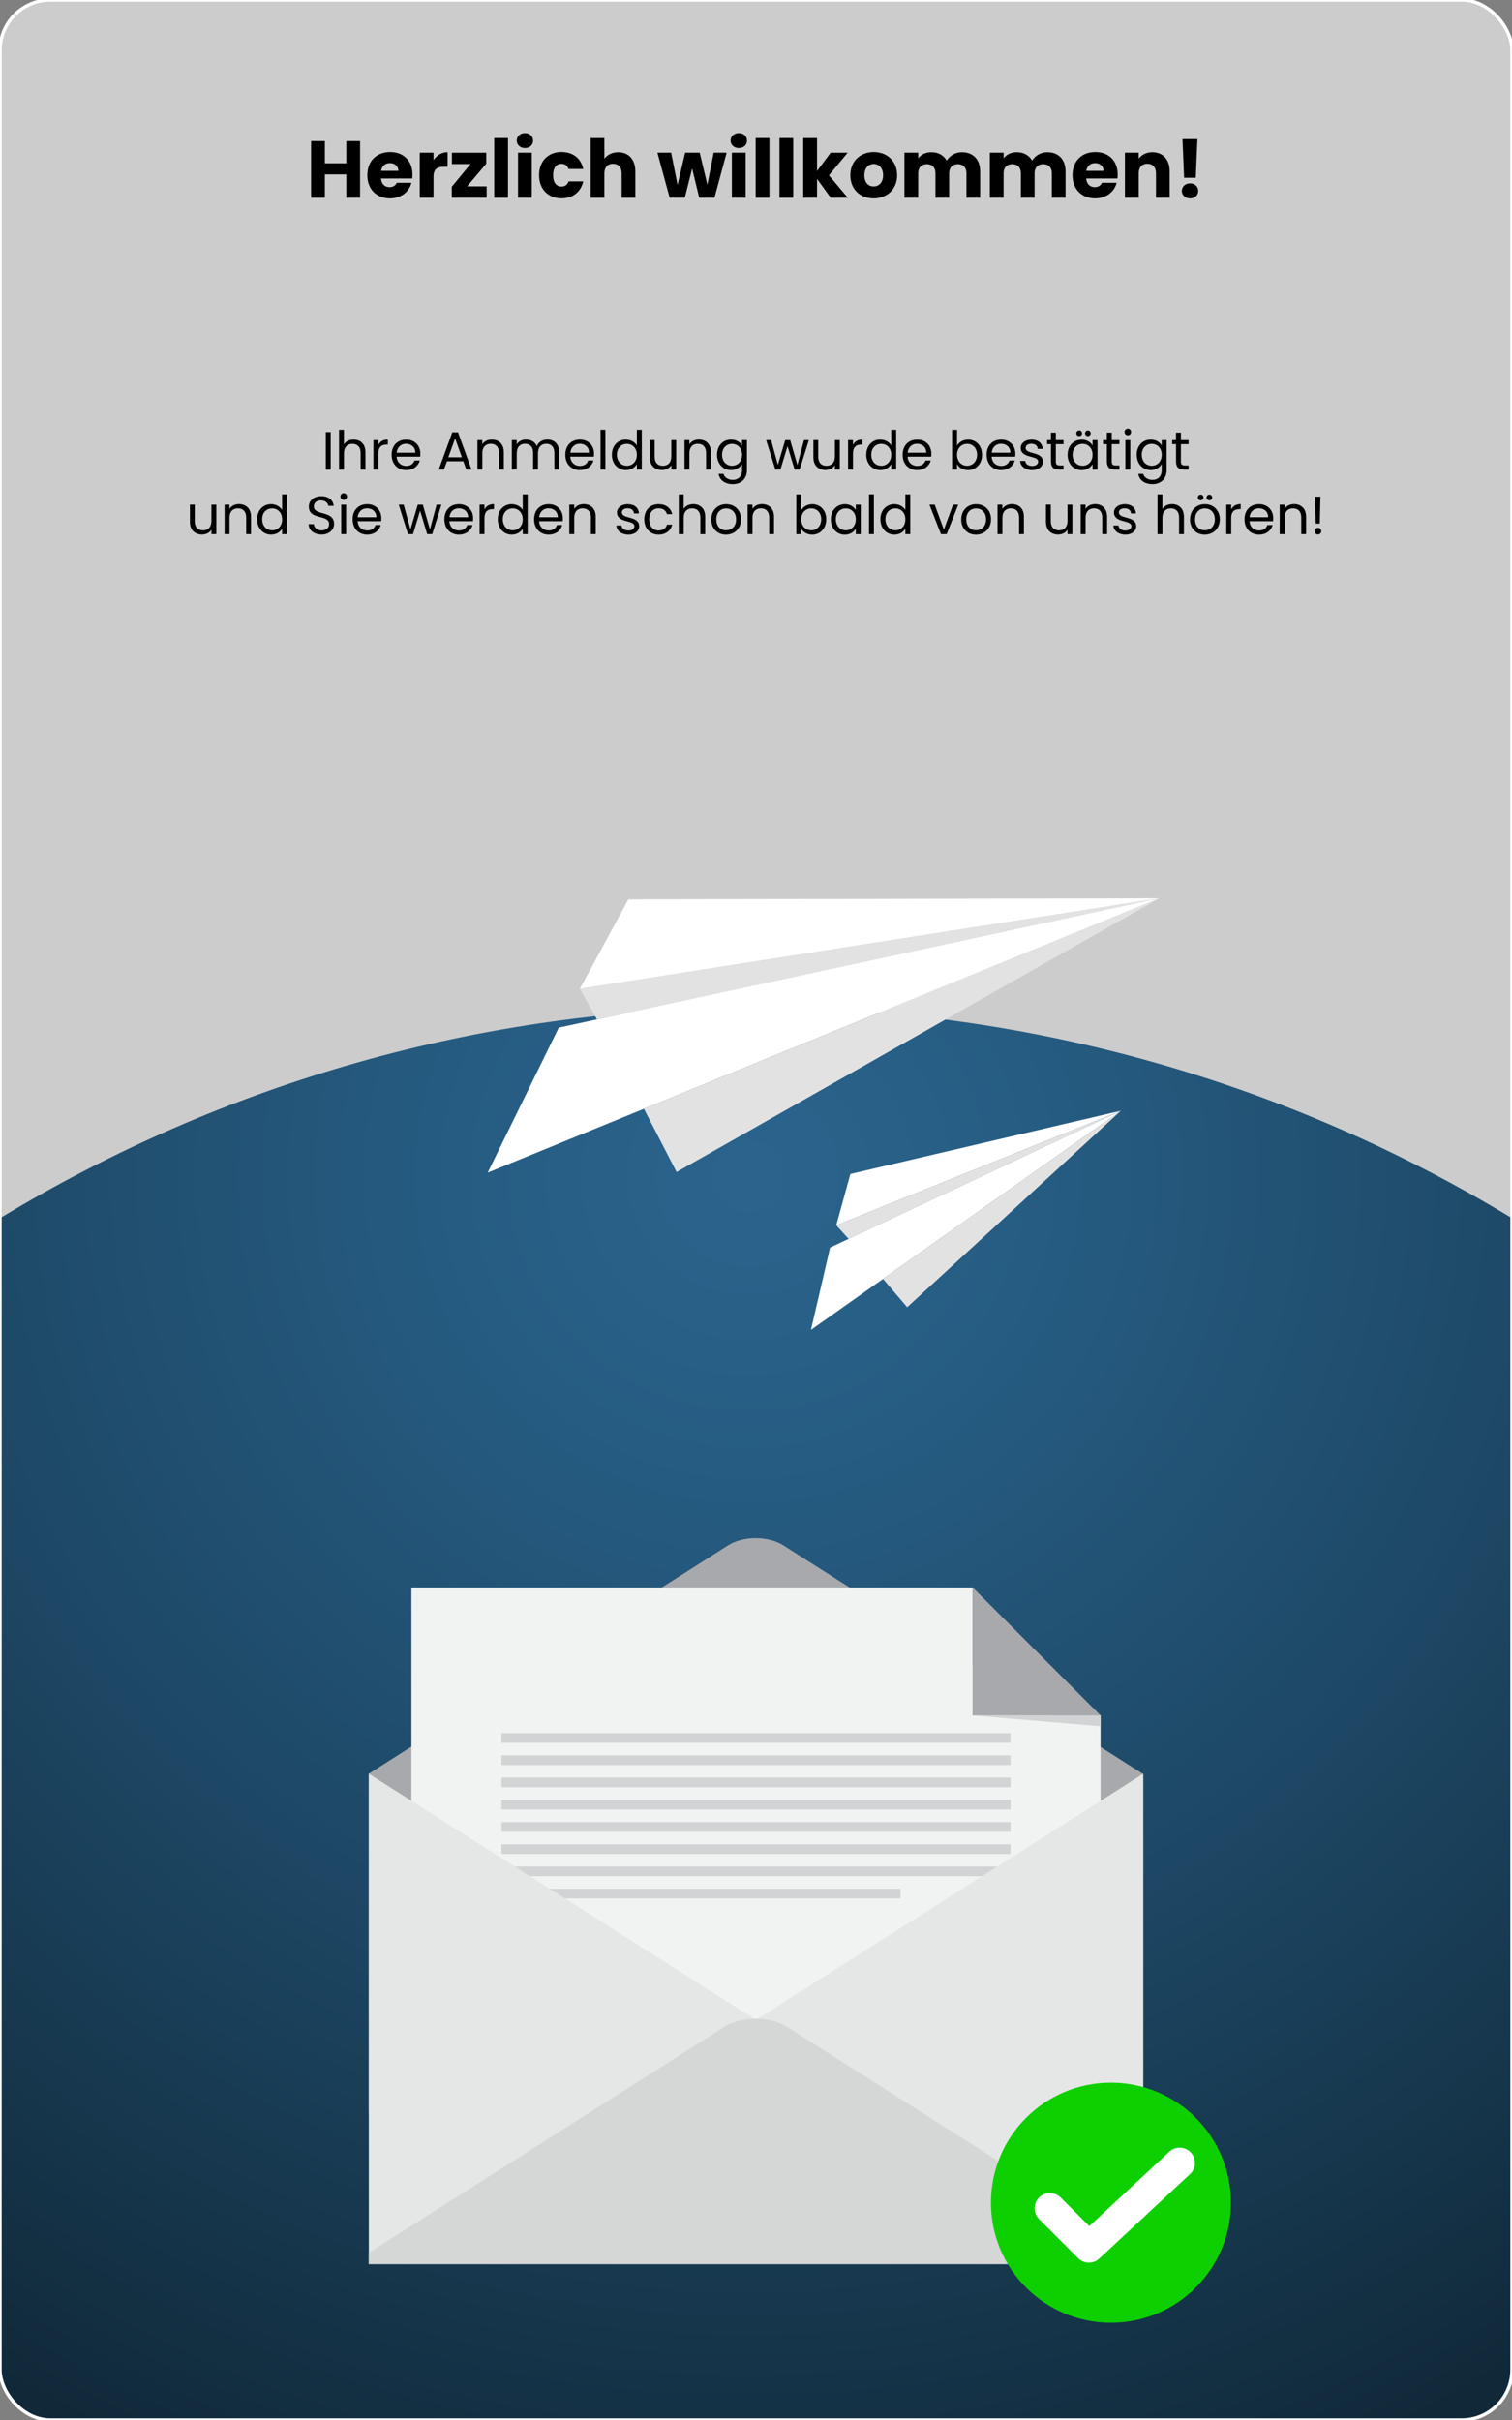 <?xml version="1.0" encoding="UTF-8"?>
<svg id="uuid-1968770a-9690-41d3-be5f-cfe37a40de64" data-name="Ebene 1" xmlns="http://www.w3.org/2000/svg" width="450" height="720" xmlns:xlink="http://www.w3.org/1999/xlink" viewBox="0 0 450 720">
  <rect x="0" y="0" width="450" height="720" fill="#808080" stroke="none"/>
  <defs>
    <radialGradient id="uuid-ccf6b68d-7df5-447f-a6ce-02b1a959c044" data-name="Unbenannter Verlauf 8" cx="-1458.95" cy="-1612.98" fx="-1458.95" fy="-1612.98" r="586.19" gradientTransform="translate(1681.54 1930.7) scale(1 .98)" gradientUnits="userSpaceOnUse">
      <stop offset="0" stop-color="#2a648d"/>
      <stop offset=".15" stop-color="#265c82"/>
      <stop offset=".42" stop-color="#1d4764"/>
      <stop offset=".76" stop-color="#0f2635"/>
      <stop offset="1" stop-color="#050d12"/>
    </radialGradient>
  </defs>
  <g opacity=".6">
    <rect width="450" height="388.36" rx="15" ry="15" fill="#fff"/>
  </g>
  <g id="uuid-b1e90a57-03ab-49d6-a96e-5156ef36e381" data-name="Sie haben den Rand des Universums erreicht. Error 404 Wir kümmern uns aber mit Hochdruck daran dass es hier bald wieder weitergeht. Solange: Ruhe bewahren Sicherheit ausstrahlen und zur vorherigen Seite zurückkehren. ">
    <g isolation="isolate">
      <path d="M92.59,41.98h4.1v6.6h6.38v-6.6h4.1v16.85h-4.1v-6.94h-6.38v6.94h-4.1v-16.85Z"/>
      <path d="M116.09,59.02c-3.94,0-6.77-2.64-6.77-6.89s2.78-6.89,6.77-6.89,6.67,2.59,6.67,6.67c0,.38-.02.79-.07,1.2h-9.29c.14,1.75,1.22,2.57,2.54,2.57,1.15,0,1.8-.58,2.14-1.3h4.37c-.65,2.62-3.02,4.63-6.36,4.63ZM113.42,50.83h5.14c0-1.46-1.15-2.3-2.52-2.3s-2.38.82-2.62,2.3Z"/>
      <path d="M124.92,45.43h4.1v2.23c.94-1.42,2.4-2.38,4.2-2.38v4.34h-1.13c-1.94,0-3.07.67-3.07,2.98v6.22h-4.1v-13.39Z"/>
      <path d="M144.72,48.7l-5.69,6.74h5.81v3.38h-10.39v-3.26l5.57-6.74h-5.52v-3.38h10.23v3.26Z"/>
      <path d="M147.09,41.07h4.1v17.76h-4.1v-17.76Z"/>
      <path d="M153.79,41.83c0-1.25.98-2.23,2.45-2.23s2.42.98,2.42,2.23-.98,2.21-2.42,2.21-2.45-.98-2.45-2.21ZM154.17,45.43h4.1v13.39h-4.1v-13.39Z"/>
      <path d="M167.16,45.24c3.36,0,5.74,1.85,6.43,5.04h-4.37c-.34-.94-1.01-1.54-2.14-1.54-1.46,0-2.47,1.15-2.47,3.38s1.01,3.38,2.47,3.38c1.13,0,1.78-.55,2.14-1.54h4.37c-.7,3.1-3.07,5.04-6.43,5.04-3.94,0-6.72-2.64-6.72-6.89s2.78-6.89,6.72-6.89Z"/>
      <path d="M175.77,41.07h4.1v6.17c.82-1.15,2.28-1.94,4.13-1.94,3.05,0,5.09,2.11,5.09,5.71v7.82h-4.08v-7.27c0-1.82-1.01-2.83-2.57-2.83s-2.57,1.01-2.57,2.83v7.27h-4.1v-17.76Z"/>
      <path d="M195.65,45.43h4.1l1.9,9.58,2.26-9.58h4.34l2.28,9.53,1.87-9.53h3.86l-3.62,13.39h-4.54l-2.11-8.69-2.18,8.69h-4.51l-3.65-13.39Z"/>
      <path d="M217.44,41.83c0-1.25.98-2.23,2.45-2.23s2.42.98,2.42,2.23-.98,2.21-2.42,2.21-2.45-.98-2.45-2.21ZM217.82,45.43h4.1v13.39h-4.1v-13.39Z"/>
      <path d="M224.9,41.07h4.1v17.76h-4.1v-17.76Z"/>
      <path d="M231.98,41.07h4.1v17.76h-4.1v-17.76Z"/>
      <path d="M239.06,41.07h4.1v9.82l4.06-5.45h5.06l-5.57,6.72,5.62,6.67h-5.09l-4.08-5.62v5.62h-4.1v-17.76Z"/>
      <path d="M253.08,52.13c0-4.25,3.05-6.89,6.96-6.89s6.96,2.64,6.96,6.89-3.07,6.89-7.01,6.89-6.91-2.64-6.91-6.89ZM262.82,52.13c0-2.28-1.34-3.34-2.78-3.34s-2.78,1.06-2.78,3.34,1.25,3.34,2.74,3.34,2.83-1.08,2.83-3.34Z"/>
      <path d="M269.18,45.43h4.1v1.68c.79-1.08,2.16-1.82,3.91-1.82,2.02,0,3.65.89,4.56,2.5.89-1.42,2.57-2.5,4.51-2.5,3.31,0,5.45,2.11,5.45,5.71v7.82h-4.08v-7.27c0-1.75-1.01-2.71-2.57-2.71s-2.57.96-2.57,2.71v7.27h-4.08v-7.27c0-1.75-1.01-2.71-2.57-2.71s-2.57.96-2.57,2.71v7.27h-4.1v-13.39Z"/>
      <path d="M294.6,45.43h4.1v1.68c.79-1.08,2.16-1.82,3.91-1.82,2.02,0,3.65.89,4.56,2.5.89-1.42,2.57-2.5,4.51-2.5,3.31,0,5.45,2.11,5.45,5.71v7.82h-4.08v-7.27c0-1.75-1.01-2.71-2.57-2.71s-2.57.96-2.57,2.71v7.27h-4.08v-7.27c0-1.75-1.01-2.71-2.57-2.71s-2.57.96-2.57,2.71v7.27h-4.1v-13.39Z"/>
      <path d="M325.97,59.02c-3.94,0-6.77-2.64-6.77-6.89s2.78-6.89,6.77-6.89,6.67,2.59,6.67,6.67c0,.38-.02.79-.07,1.2h-9.29c.14,1.75,1.22,2.57,2.54,2.57,1.15,0,1.8-.58,2.14-1.3h4.37c-.65,2.62-3.02,4.63-6.36,4.63ZM323.3,50.83h5.14c0-1.46-1.15-2.3-2.52-2.3s-2.38.82-2.62,2.3Z"/>
      <path d="M334.8,45.43h4.1v1.78c.82-1.13,2.26-1.92,4.06-1.92,3.1,0,5.16,2.11,5.16,5.71v7.82h-4.08v-7.27c0-1.82-1.01-2.83-2.57-2.83s-2.57,1.01-2.57,2.83v7.27h-4.1v-13.39Z"/>
      <path d="M351.74,56.81c0-1.27.98-2.26,2.45-2.26s2.42.98,2.42,2.26-.98,2.21-2.42,2.21-2.45-.98-2.45-2.21ZM351.93,41.38h4.44l-.48,11.5h-3.48l-.48-11.5Z"/>
    </g>
    <g isolation="isolate">
      <path d="M96.96,128.57h1.46v11.16h-1.46v-11.16Z"/>
      <path d="M100.9,127.88h1.46v4.34c.58-.93,1.66-1.42,2.9-1.42,1.95,0,3.51,1.25,3.51,3.76v5.17h-1.44v-4.96c0-1.79-.98-2.71-2.45-2.71s-2.51.93-2.51,2.82v4.85h-1.46v-11.84Z"/>
      <path d="M111.14,130.95h1.46v1.42c.5-.98,1.44-1.58,2.83-1.58v1.5h-.38c-1.39,0-2.45.62-2.45,2.66v4.77h-1.46v-8.77Z"/>
      <path d="M120.9,139.87c-2.5,0-4.34-1.76-4.34-4.55s1.78-4.51,4.34-4.51,4.21,1.79,4.21,4.19c0,.32-.02.58-.05.88h-7.01c.11,1.78,1.36,2.75,2.85,2.75,1.31,0,2.15-.67,2.47-1.62h1.57c-.45,1.6-1.86,2.85-4.03,2.85ZM118.06,134.7h5.54c.02-1.71-1.26-2.66-2.77-2.66-1.42,0-2.61.95-2.77,2.66Z"/>
      <path d="M136.31,128.63l4.02,11.09h-1.54l-.9-2.48h-4.87l-.9,2.48h-1.54l4.03-11.09h1.68ZM137.47,136.06l-2.02-5.63-2.02,5.63h4.03Z"/>
      <path d="M142.08,130.95h1.46v1.25c.58-.91,1.63-1.41,2.82-1.41,2.03,0,3.59,1.25,3.59,3.76v5.17h-1.44v-4.96c0-1.79-.98-2.71-2.45-2.71s-2.51.93-2.51,2.82v4.85h-1.46v-8.77Z"/>
      <path d="M152.32,130.95h1.46v1.26c.58-.93,1.62-1.42,2.77-1.42,1.44,0,2.64.64,3.22,1.95.51-1.26,1.76-1.95,3.11-1.95,2,0,3.55,1.25,3.55,3.76v5.17h-1.44v-4.96c0-1.79-.96-2.71-2.4-2.71s-2.48.94-2.48,2.83v4.83h-1.44v-4.96c0-1.79-.96-2.71-2.4-2.71s-2.48.94-2.48,2.83v4.83h-1.46v-8.77Z"/>
      <path d="M172.59,139.87c-2.5,0-4.34-1.76-4.34-4.55s1.78-4.51,4.34-4.51,4.21,1.79,4.21,4.19c0,.32-.02.58-.05.88h-7.01c.11,1.78,1.36,2.75,2.85,2.75,1.31,0,2.15-.67,2.47-1.62h1.57c-.45,1.6-1.86,2.85-4.03,2.85ZM169.76,134.7h5.54c.02-1.71-1.26-2.66-2.77-2.66-1.42,0-2.61.95-2.77,2.66Z"/>
      <path d="M178.72,127.88h1.46v11.84h-1.46v-11.84Z"/>
      <path d="M186.29,130.81c1.38,0,2.64.71,3.25,1.71v-4.64h1.47v11.84h-1.47v-1.65c-.53.98-1.66,1.79-3.27,1.79-2.35,0-4.16-1.84-4.16-4.56s1.81-4.5,4.18-4.5ZM186.56,132.07c-1.6,0-2.96,1.17-2.96,3.23s1.36,3.28,2.96,3.28,2.98-1.2,2.98-3.26-1.38-3.25-2.98-3.25Z"/>
      <path d="M194.83,135.9c0,1.78.98,2.69,2.45,2.69s2.51-.93,2.51-2.82v-4.82h1.46v8.77h-1.46v-1.3c-.56.91-1.63,1.42-2.8,1.42-2.02,0-3.6-1.25-3.6-3.76v-5.14h1.44v4.95Z"/>
      <path d="M203.71,130.95h1.46v1.25c.58-.91,1.63-1.41,2.82-1.41,2.03,0,3.59,1.25,3.59,3.76v5.17h-1.44v-4.96c0-1.79-.98-2.71-2.45-2.71s-2.51.93-2.51,2.82v4.85h-1.46v-8.77Z"/>
      <path d="M220.83,132.55v-1.6h1.47v8.96c0,2.42-1.62,4.13-4.19,4.13-2.3,0-3.95-1.17-4.24-3.04h1.44c.32,1.04,1.36,1.78,2.8,1.78,1.55,0,2.72-.99,2.72-2.87v-1.84c-.53.94-1.66,1.79-3.27,1.79-2.35,0-4.16-1.84-4.16-4.56s1.81-4.5,4.16-4.5c1.6,0,2.75.8,3.27,1.75ZM217.86,132.07c-1.6,0-2.96,1.17-2.96,3.23s1.36,3.28,2.96,3.28,2.98-1.2,2.98-3.26-1.38-3.25-2.98-3.25Z"/>
      <path d="M228,130.95h1.49l2.02,7.36,2.18-7.36h1.49l2.13,7.38,1.98-7.38h1.44l-2.74,8.77h-1.5l-2.11-6.96-2.11,6.96h-1.5l-2.75-8.77Z"/>
      <path d="M243.52,135.9c0,1.78.98,2.69,2.45,2.69s2.51-.93,2.51-2.82v-4.82h1.46v8.77h-1.46v-1.3c-.56.91-1.63,1.42-2.8,1.42-2.02,0-3.6-1.25-3.6-3.76v-5.14h1.44v4.95Z"/>
      <path d="M252.4,130.95h1.46v1.42c.5-.98,1.44-1.58,2.83-1.58v1.5h-.38c-1.39,0-2.45.62-2.45,2.66v4.77h-1.46v-8.77Z"/>
      <path d="M262,130.81c1.38,0,2.64.71,3.25,1.71v-4.64h1.47v11.84h-1.47v-1.65c-.53.98-1.66,1.79-3.27,1.79-2.35,0-4.16-1.84-4.16-4.56s1.81-4.5,4.18-4.5ZM262.27,132.07c-1.6,0-2.96,1.17-2.96,3.23s1.36,3.28,2.96,3.28,2.98-1.2,2.98-3.26-1.38-3.25-2.98-3.25Z"/>
      <path d="M272.98,139.87c-2.5,0-4.34-1.76-4.34-4.55s1.78-4.51,4.34-4.51,4.21,1.79,4.21,4.19c0,.32-.02.58-.05.88h-7.01c.11,1.78,1.36,2.75,2.85,2.75,1.31,0,2.15-.67,2.47-1.62h1.57c-.45,1.6-1.86,2.85-4.03,2.85ZM270.14,134.7h5.54c.02-1.71-1.26-2.66-2.77-2.66-1.42,0-2.61.95-2.77,2.66Z"/>
      <path d="M288.11,130.81c2.37,0,4.16,1.76,4.16,4.5s-1.81,4.56-4.16,4.56c-1.6,0-2.74-.8-3.28-1.76v1.62h-1.46v-11.84h1.46v4.71c.56-.98,1.73-1.78,3.28-1.78ZM287.81,132.07c-1.58,0-2.98,1.22-2.98,3.25s1.39,3.26,2.98,3.26,2.98-1.22,2.98-3.28-1.36-3.23-2.98-3.23Z"/>
      <path d="M297.98,139.87c-2.5,0-4.34-1.76-4.34-4.55s1.78-4.51,4.34-4.51,4.21,1.79,4.21,4.19c0,.32-.02.58-.05.88h-7.01c.11,1.78,1.36,2.75,2.85,2.75,1.31,0,2.15-.67,2.47-1.62h1.57c-.45,1.6-1.86,2.85-4.03,2.85ZM295.15,134.7h5.54c.02-1.71-1.26-2.66-2.77-2.66-1.42,0-2.61.95-2.77,2.66Z"/>
      <path d="M303.63,137.15h1.5c.08.85.83,1.49,2.06,1.49,1.15,0,1.79-.58,1.79-1.3,0-1.95-5.19-.82-5.19-4.08,0-1.34,1.26-2.45,3.22-2.45s3.22,1.04,3.31,2.75h-1.46c-.06-.88-.74-1.52-1.9-1.52-1.07,0-1.71.51-1.71,1.22,0,2.08,5.09.94,5.15,4.08,0,1.44-1.26,2.53-3.2,2.53-2.05,0-3.49-1.12-3.59-2.72Z"/>
      <path d="M312.78,132.15h-1.14v-1.2h1.14v-2.21h1.46v2.21h2.29v1.2h-2.29v5.17c0,.86.32,1.17,1.22,1.17h1.07v1.23h-1.31c-1.55,0-2.43-.64-2.43-2.4v-5.17Z"/>
      <path d="M321.9,130.81c1.63,0,2.75.83,3.27,1.75v-1.6h1.47v8.77h-1.47v-1.63c-.53.94-1.66,1.78-3.28,1.78-2.34,0-4.15-1.84-4.15-4.56s1.81-4.5,4.16-4.5ZM322.19,132.07c-1.6,0-2.96,1.17-2.96,3.23s1.36,3.28,2.96,3.28,2.98-1.2,2.98-3.26-1.38-3.25-2.98-3.25ZM320.34,128.93c0-.46.37-.85.85-.85s.85.38.85.85-.38.83-.85.83-.85-.37-.85-.83ZM322.94,128.93c0-.46.37-.85.85-.85.45,0,.83.38.83.85s-.38.83-.83.83c-.48,0-.85-.37-.85-.83Z"/>
      <path d="M329.42,132.15h-1.14v-1.2h1.14v-2.21h1.46v2.21h2.29v1.2h-2.29v5.17c0,.86.32,1.17,1.22,1.17h1.07v1.23h-1.31c-1.55,0-2.43-.64-2.43-2.4v-5.17Z"/>
      <path d="M334.69,128.53c0-.56.43-.99.99-.99.53,0,.96.43.96.99s-.43.99-.96.99c-.56,0-.99-.43-.99-.99ZM334.93,130.95h1.46v8.77h-1.46v-8.77Z"/>
      <path d="M345.74,132.55v-1.6h1.47v8.96c0,2.42-1.62,4.13-4.19,4.13-2.3,0-3.95-1.17-4.24-3.04h1.44c.32,1.04,1.36,1.78,2.8,1.78,1.55,0,2.72-.99,2.72-2.87v-1.84c-.53.94-1.66,1.79-3.27,1.79-2.35,0-4.16-1.84-4.16-4.56s1.81-4.5,4.16-4.5c1.6,0,2.75.8,3.27,1.75ZM342.77,132.07c-1.6,0-2.96,1.17-2.96,3.23s1.36,3.28,2.96,3.28,2.98-1.2,2.98-3.26-1.38-3.25-2.98-3.25Z"/>
      <path d="M350,132.15h-1.14v-1.2h1.14v-2.21h1.46v2.21h2.29v1.2h-2.29v5.17c0,.86.32,1.17,1.22,1.17h1.07v1.23h-1.31c-1.55,0-2.43-.64-2.43-2.4v-5.17Z"/>
      <path d="M57.96,155.1c0,1.78.98,2.69,2.45,2.69s2.51-.93,2.51-2.82v-4.82h1.46v8.77h-1.46v-1.3c-.56.91-1.63,1.42-2.8,1.42-2.02,0-3.6-1.25-3.6-3.76v-5.14h1.44v4.95Z"/>
      <path d="M66.84,150.15h1.46v1.25c.58-.91,1.63-1.41,2.82-1.41,2.03,0,3.59,1.25,3.59,3.76v5.17h-1.44v-4.96c0-1.79-.98-2.71-2.45-2.71s-2.51.93-2.51,2.82v4.85h-1.46v-8.77Z"/>
      <path d="M80.71,150.01c1.38,0,2.64.71,3.25,1.71v-4.64h1.47v11.84h-1.47v-1.65c-.53.98-1.66,1.79-3.27,1.79-2.35,0-4.16-1.84-4.16-4.56s1.81-4.5,4.18-4.5ZM80.99,151.27c-1.6,0-2.96,1.17-2.96,3.23s1.36,3.28,2.96,3.28,2.98-1.2,2.98-3.26-1.38-3.25-2.98-3.25Z"/>
      <path d="M91.85,155.95h1.55c.1.93.75,1.86,2.31,1.86,1.41,0,2.24-.8,2.24-1.86,0-3.01-6.03-1.09-6.03-5.23,0-1.84,1.49-3.09,3.7-3.09s3.52,1.17,3.7,2.87h-1.6c-.1-.75-.8-1.6-2.16-1.62-1.2-.03-2.15.59-2.15,1.79,0,2.88,6.02,1.09,6.02,5.22,0,1.58-1.3,3.15-3.71,3.15-2.24,0-3.83-1.25-3.86-3.09Z"/>
      <path d="M101.32,147.73c0-.56.43-.99.99-.99.53,0,.96.43.96.99s-.43.99-.96.99c-.56,0-.99-.43-.99-.99ZM101.56,150.15h1.46v8.77h-1.46v-8.77Z"/>
      <path d="M109.29,159.07c-2.5,0-4.34-1.76-4.34-4.55s1.78-4.51,4.34-4.51,4.21,1.79,4.21,4.19c0,.32-.02.58-.05.88h-7.01c.11,1.78,1.36,2.75,2.85,2.75,1.31,0,2.15-.67,2.47-1.62h1.57c-.45,1.6-1.86,2.85-4.03,2.85ZM106.46,153.9h5.54c.02-1.71-1.26-2.66-2.77-2.66-1.42,0-2.61.94-2.77,2.66Z"/>
      <path d="M118.65,150.15h1.49l2.02,7.36,2.18-7.36h1.49l2.13,7.38,1.98-7.38h1.44l-2.74,8.77h-1.5l-2.11-6.96-2.11,6.96h-1.5l-2.75-8.77Z"/>
      <path d="M136.6,159.07c-2.5,0-4.34-1.76-4.34-4.55s1.78-4.51,4.34-4.51,4.21,1.79,4.21,4.19c0,.32-.02.58-.05.88h-7.01c.11,1.78,1.36,2.75,2.85,2.75,1.31,0,2.15-.67,2.47-1.62h1.57c-.45,1.6-1.86,2.85-4.03,2.85ZM133.77,153.9h5.54c.02-1.71-1.26-2.66-2.77-2.66-1.42,0-2.61.94-2.77,2.66Z"/>
      <path d="M142.73,150.15h1.46v1.42c.5-.98,1.44-1.58,2.83-1.58v1.5h-.38c-1.39,0-2.45.62-2.45,2.66v4.77h-1.46v-8.77Z"/>
      <path d="M152.33,150.01c1.38,0,2.64.71,3.25,1.71v-4.64h1.47v11.84h-1.47v-1.65c-.53.98-1.66,1.79-3.27,1.79-2.35,0-4.16-1.84-4.16-4.56s1.81-4.5,4.18-4.5ZM152.6,151.27c-1.6,0-2.96,1.17-2.96,3.23s1.36,3.28,2.96,3.28,2.98-1.2,2.98-3.26-1.38-3.25-2.98-3.25Z"/>
      <path d="M163.3,159.07c-2.5,0-4.34-1.76-4.34-4.55s1.78-4.51,4.34-4.51,4.21,1.79,4.21,4.19c0,.32-.02.58-.05.88h-7.01c.11,1.78,1.36,2.75,2.85,2.75,1.31,0,2.15-.67,2.47-1.62h1.57c-.45,1.6-1.86,2.85-4.03,2.85ZM160.47,153.9h5.54c.02-1.71-1.26-2.66-2.77-2.66-1.42,0-2.61.94-2.77,2.66Z"/>
      <path d="M169.43,150.15h1.46v1.25c.58-.91,1.63-1.41,2.82-1.41,2.03,0,3.59,1.25,3.59,3.76v5.17h-1.44v-4.96c0-1.79-.98-2.71-2.45-2.71s-2.51.93-2.51,2.82v4.85h-1.46v-8.77Z"/>
      <path d="M183.46,156.35h1.5c.08.85.83,1.49,2.06,1.49,1.15,0,1.79-.58,1.79-1.3,0-1.95-5.19-.82-5.19-4.08,0-1.34,1.26-2.45,3.22-2.45s3.22,1.04,3.31,2.75h-1.46c-.06-.88-.74-1.52-1.9-1.52-1.07,0-1.71.51-1.71,1.22,0,2.08,5.09.94,5.15,4.08,0,1.44-1.26,2.53-3.2,2.53-2.05,0-3.49-1.12-3.59-2.72Z"/>
      <path d="M196.02,150.01c2.18,0,3.6,1.12,4.05,2.96h-1.57c-.3-1.06-1.18-1.73-2.48-1.73-1.6,0-2.79,1.14-2.79,3.28s1.18,3.31,2.79,3.31c1.3,0,2.16-.62,2.48-1.73h1.57c-.45,1.75-1.87,2.96-4.05,2.96-2.5,0-4.27-1.76-4.27-4.55s1.78-4.51,4.27-4.51Z"/>
      <path d="M202.01,147.08h1.46v4.34c.58-.93,1.66-1.42,2.9-1.42,1.95,0,3.51,1.25,3.51,3.76v5.17h-1.44v-4.96c0-1.79-.98-2.71-2.45-2.71s-2.51.93-2.51,2.82v4.85h-1.46v-11.84Z"/>
      <path d="M211.7,154.52c0-2.77,1.95-4.51,4.43-4.51s4.43,1.75,4.43,4.51-2,4.55-4.5,4.55-4.37-1.76-4.37-4.55ZM219.08,154.52c0-2.21-1.46-3.25-2.96-3.25s-2.93,1.04-2.93,3.25,1.36,3.26,2.88,3.26,3.01-1.04,3.01-3.26Z"/>
      <path d="M222.49,150.15h1.46v1.25c.58-.91,1.63-1.41,2.82-1.41,2.03,0,3.59,1.25,3.59,3.76v5.17h-1.44v-4.96c0-1.79-.98-2.71-2.45-2.71s-2.51.93-2.51,2.82v4.85h-1.46v-8.77Z"/>
      <path d="M241.74,150.01c2.37,0,4.16,1.76,4.16,4.5s-1.81,4.56-4.16,4.56c-1.6,0-2.74-.8-3.28-1.76v1.62h-1.46v-11.84h1.46v4.71c.56-.98,1.73-1.78,3.28-1.78ZM241.43,151.27c-1.58,0-2.98,1.22-2.98,3.25s1.39,3.26,2.98,3.26,2.98-1.22,2.98-3.28-1.36-3.23-2.98-3.23Z"/>
      <path d="M251.43,150.01c1.63,0,2.75.83,3.27,1.75v-1.6h1.47v8.77h-1.47v-1.63c-.53.94-1.66,1.78-3.28,1.78-2.34,0-4.15-1.84-4.15-4.56s1.81-4.5,4.16-4.5ZM251.72,151.27c-1.6,0-2.96,1.17-2.96,3.23s1.36,3.28,2.96,3.28,2.98-1.2,2.98-3.26-1.38-3.25-2.98-3.25Z"/>
      <path d="M258.63,147.08h1.46v11.84h-1.46v-11.84Z"/>
      <path d="M266.2,150.01c1.38,0,2.64.71,3.25,1.71v-4.64h1.47v11.84h-1.47v-1.65c-.53.98-1.66,1.79-3.27,1.79-2.35,0-4.16-1.84-4.16-4.56s1.81-4.5,4.18-4.5ZM266.47,151.27c-1.6,0-2.96,1.17-2.96,3.23s1.36,3.28,2.96,3.28,2.98-1.2,2.98-3.26-1.38-3.25-2.98-3.25Z"/>
      <path d="M278.18,150.15l2.74,7.43,2.72-7.43h1.55l-3.44,8.77h-1.7l-3.44-8.77h1.57Z"/>
      <path d="M286.09,154.52c0-2.77,1.95-4.51,4.43-4.51s4.43,1.75,4.43,4.51-2,4.55-4.5,4.55-4.37-1.76-4.37-4.55ZM293.47,154.52c0-2.21-1.46-3.25-2.96-3.25s-2.93,1.04-2.93,3.25,1.36,3.26,2.88,3.26,3.01-1.04,3.01-3.26Z"/>
      <path d="M296.87,150.15h1.46v1.25c.58-.91,1.63-1.41,2.82-1.41,2.03,0,3.59,1.25,3.59,3.76v5.17h-1.44v-4.96c0-1.79-.98-2.71-2.45-2.71s-2.51.93-2.51,2.82v4.85h-1.46v-8.77Z"/>
      <path d="M312.74,155.1c0,1.78.98,2.69,2.45,2.69s2.51-.93,2.51-2.82v-4.82h1.46v8.77h-1.46v-1.3c-.56.91-1.63,1.42-2.8,1.42-2.02,0-3.6-1.25-3.6-3.76v-5.14h1.44v4.95Z"/>
      <path d="M321.62,150.15h1.46v1.25c.58-.91,1.63-1.41,2.82-1.41,2.03,0,3.59,1.25,3.59,3.76v5.17h-1.44v-4.96c0-1.79-.98-2.71-2.45-2.71s-2.51.93-2.51,2.82v4.85h-1.46v-8.77Z"/>
      <path d="M331.38,156.35h1.5c.08.85.83,1.49,2.06,1.49,1.15,0,1.79-.58,1.79-1.3,0-1.95-5.19-.82-5.19-4.08,0-1.34,1.26-2.45,3.22-2.45s3.22,1.04,3.31,2.75h-1.46c-.06-.88-.74-1.52-1.9-1.52-1.07,0-1.71.51-1.71,1.22,0,2.08,5.09.94,5.15,4.08,0,1.44-1.26,2.53-3.2,2.53-2.05,0-3.49-1.12-3.59-2.72Z"/>
      <path d="M344.49,147.08h1.46v4.34c.58-.93,1.66-1.42,2.9-1.42,1.95,0,3.51,1.25,3.51,3.76v5.17h-1.44v-4.96c0-1.79-.98-2.71-2.45-2.71s-2.51.93-2.51,2.82v4.85h-1.46v-11.84Z"/>
      <path d="M354.18,154.52c0-2.77,1.95-4.51,4.43-4.51s4.43,1.75,4.43,4.51-2,4.55-4.5,4.55-4.37-1.76-4.37-4.55ZM361.56,154.52c0-2.21-1.46-3.25-2.96-3.25s-2.93,1.04-2.93,3.25,1.36,3.26,2.88,3.26,3.01-1.04,3.01-3.26ZM356.49,148.02c0-.46.37-.85.85-.85s.85.38.85.85-.38.83-.85.83-.85-.37-.85-.83ZM359.1,148.02c0-.46.37-.85.85-.85.45,0,.83.38.83.85s-.38.83-.83.83c-.48,0-.85-.37-.85-.83Z"/>
      <path d="M364.97,150.15h1.46v1.42c.5-.98,1.44-1.58,2.83-1.58v1.5h-.38c-1.39,0-2.45.62-2.45,2.66v4.77h-1.46v-8.77Z"/>
      <path d="M374.73,159.07c-2.5,0-4.34-1.76-4.34-4.55s1.78-4.51,4.34-4.51,4.21,1.79,4.21,4.19c0,.32-.02.58-.05.88h-7.01c.11,1.78,1.36,2.75,2.85,2.75,1.31,0,2.15-.67,2.47-1.62h1.57c-.45,1.6-1.86,2.85-4.03,2.85ZM371.89,153.9h5.54c.02-1.71-1.26-2.66-2.77-2.66-1.42,0-2.61.94-2.77,2.66Z"/>
      <path d="M380.85,150.15h1.46v1.25c.58-.91,1.63-1.41,2.82-1.41,2.03,0,3.59,1.25,3.59,3.76v5.17h-1.44v-4.96c0-1.79-.98-2.71-2.45-2.71s-2.51.93-2.51,2.82v4.85h-1.46v-8.77Z"/>
      <path d="M391.27,158.03c0-.56.43-.99.98-.99s.98.43.98.99-.43.99-.98.99-.98-.43-.98-.99ZM391.41,147.77h1.57l-.18,8h-1.22l-.18-8Z"/>
    </g>
  </g>
  <path d="M15,720h420c8.28,0,15-6.72,15-15v-342.56c-65.63-39.8-142.64-62.71-225-62.71S65.63,322.64,0,362.44v342.56c0,8.28,6.72,15,15,15Z" fill="url(#uuid-ccf6b68d-7df5-447f-a6ce-02b1a959c044)"/>
  <g>
    <path d="M340.24,527.82l-107.06-68.02c-4.55-2.89-11.99-2.89-16.53,0l-106.9,67.92v100.95h230.49v-100.85Z" fill="#a7a9ac"/>
    <g>
      <g>
        <polygon points="289.48 472.3 122.45 472.3 122.45 654.48 327.55 654.48 327.55 510.37 289.48 510.37 289.48 472.3" fill="#f1f2f2"/>
        <polygon points="289.48 510.37 327.55 510.37 289.48 472.3 289.48 510.37" fill="#a7a9ac"/>
        <polygon points="289.48 510.37 327.55 510.37 327.55 513.59 289.48 510.37" fill="#d1d3d4"/>
      </g>
      <g>
        <rect x="149.26" y="515.64" width="151.48" height="2.87" fill="#d1d3d4"/>
        <rect x="149.26" y="522.26" width="151.48" height="2.87" fill="#d1d3d4"/>
        <rect x="149.26" y="528.87" width="151.48" height="2.87" fill="#d1d3d4"/>
        <rect x="149.26" y="535.49" width="151.48" height="2.86" fill="#d1d3d4"/>
        <rect x="149.26" y="542.11" width="151.48" height="2.87" fill="#d1d3d4"/>
        <rect x="149.26" y="548.72" width="151.48" height="2.87" fill="#d1d3d4"/>
        <rect x="149.26" y="555.34" width="151.48" height="2.86" fill="#d1d3d4"/>
        <rect x="149.26" y="561.95" width="118.75" height="2.87" fill="#d1d3d4"/>
      </g>
    </g>
    <g>
      <polygon points="340.24 527.72 225.41 600.69 340.24 673.65 340.24 527.72" fill="#e5e6e6"/>
      <polygon points="109.76 527.72 224.59 600.69 109.76 673.65 109.76 527.72" fill="#e5e6e6"/>
    </g>
    <path d="M234.34,603.09c-5.18-3.29-13.66-3.29-18.85,0l-105.74,67.18v3.38h230.49v-3.27l-105.9-67.29Z" fill="#d5d6d6"/>
  </g>
  <rect width="450" height="720" rx="15" ry="15" fill="none" stroke="#fff"/>
  <g>
    <circle cx="330.63" cy="655.35" r="35.71" fill="#0ed000"/>
    <path id="uuid-2ea9e31a-d581-4a7f-bf25-76842df08676" data-name="uuid-5536c841-7cb3-4e2a-a713-3f7093080307" d="M312.46,657.02l11.62,11.62,27.01-25.13" fill="none" stroke="#fff" stroke-linecap="round" stroke-linejoin="round" stroke-width="9.08"/>
  </g>
  <g>
    <g>
      <polygon points="187 267.59 172.58 294.18 345.03 267.27 187 267.59" fill="#fff"/>
      <polygon points="172.58 294.18 177.67 303.3 345.03 267.27 172.58 294.18" fill="#e3e2e2"/>
      <polygon points="166.3 305.74 145.15 348.88 345.03 267.27 166.3 305.74" fill="#fff"/>
      <polygon points="191.64 329.9 201.36 348.7 345.03 267.27 191.64 329.9" fill="#e3e2e2"/>
    </g>
    <g>
      <polygon points="253.09 349.28 248.88 364.54 333.61 330.47 253.09 349.28" fill="#fff"/>
      <polygon points="248.88 364.54 252.55 368.59 333.61 330.47 248.88 364.54" fill="#e3e2e2"/>
      <polygon points="247.05 371.17 241.36 395.66 333.61 330.47 247.05 371.17" fill="#fff"/>
      <polygon points="262.81 380.5 269.99 388.93 333.61 330.47 262.81 380.5" fill="#e3e2e2"/>
    </g>
  </g>
</svg>